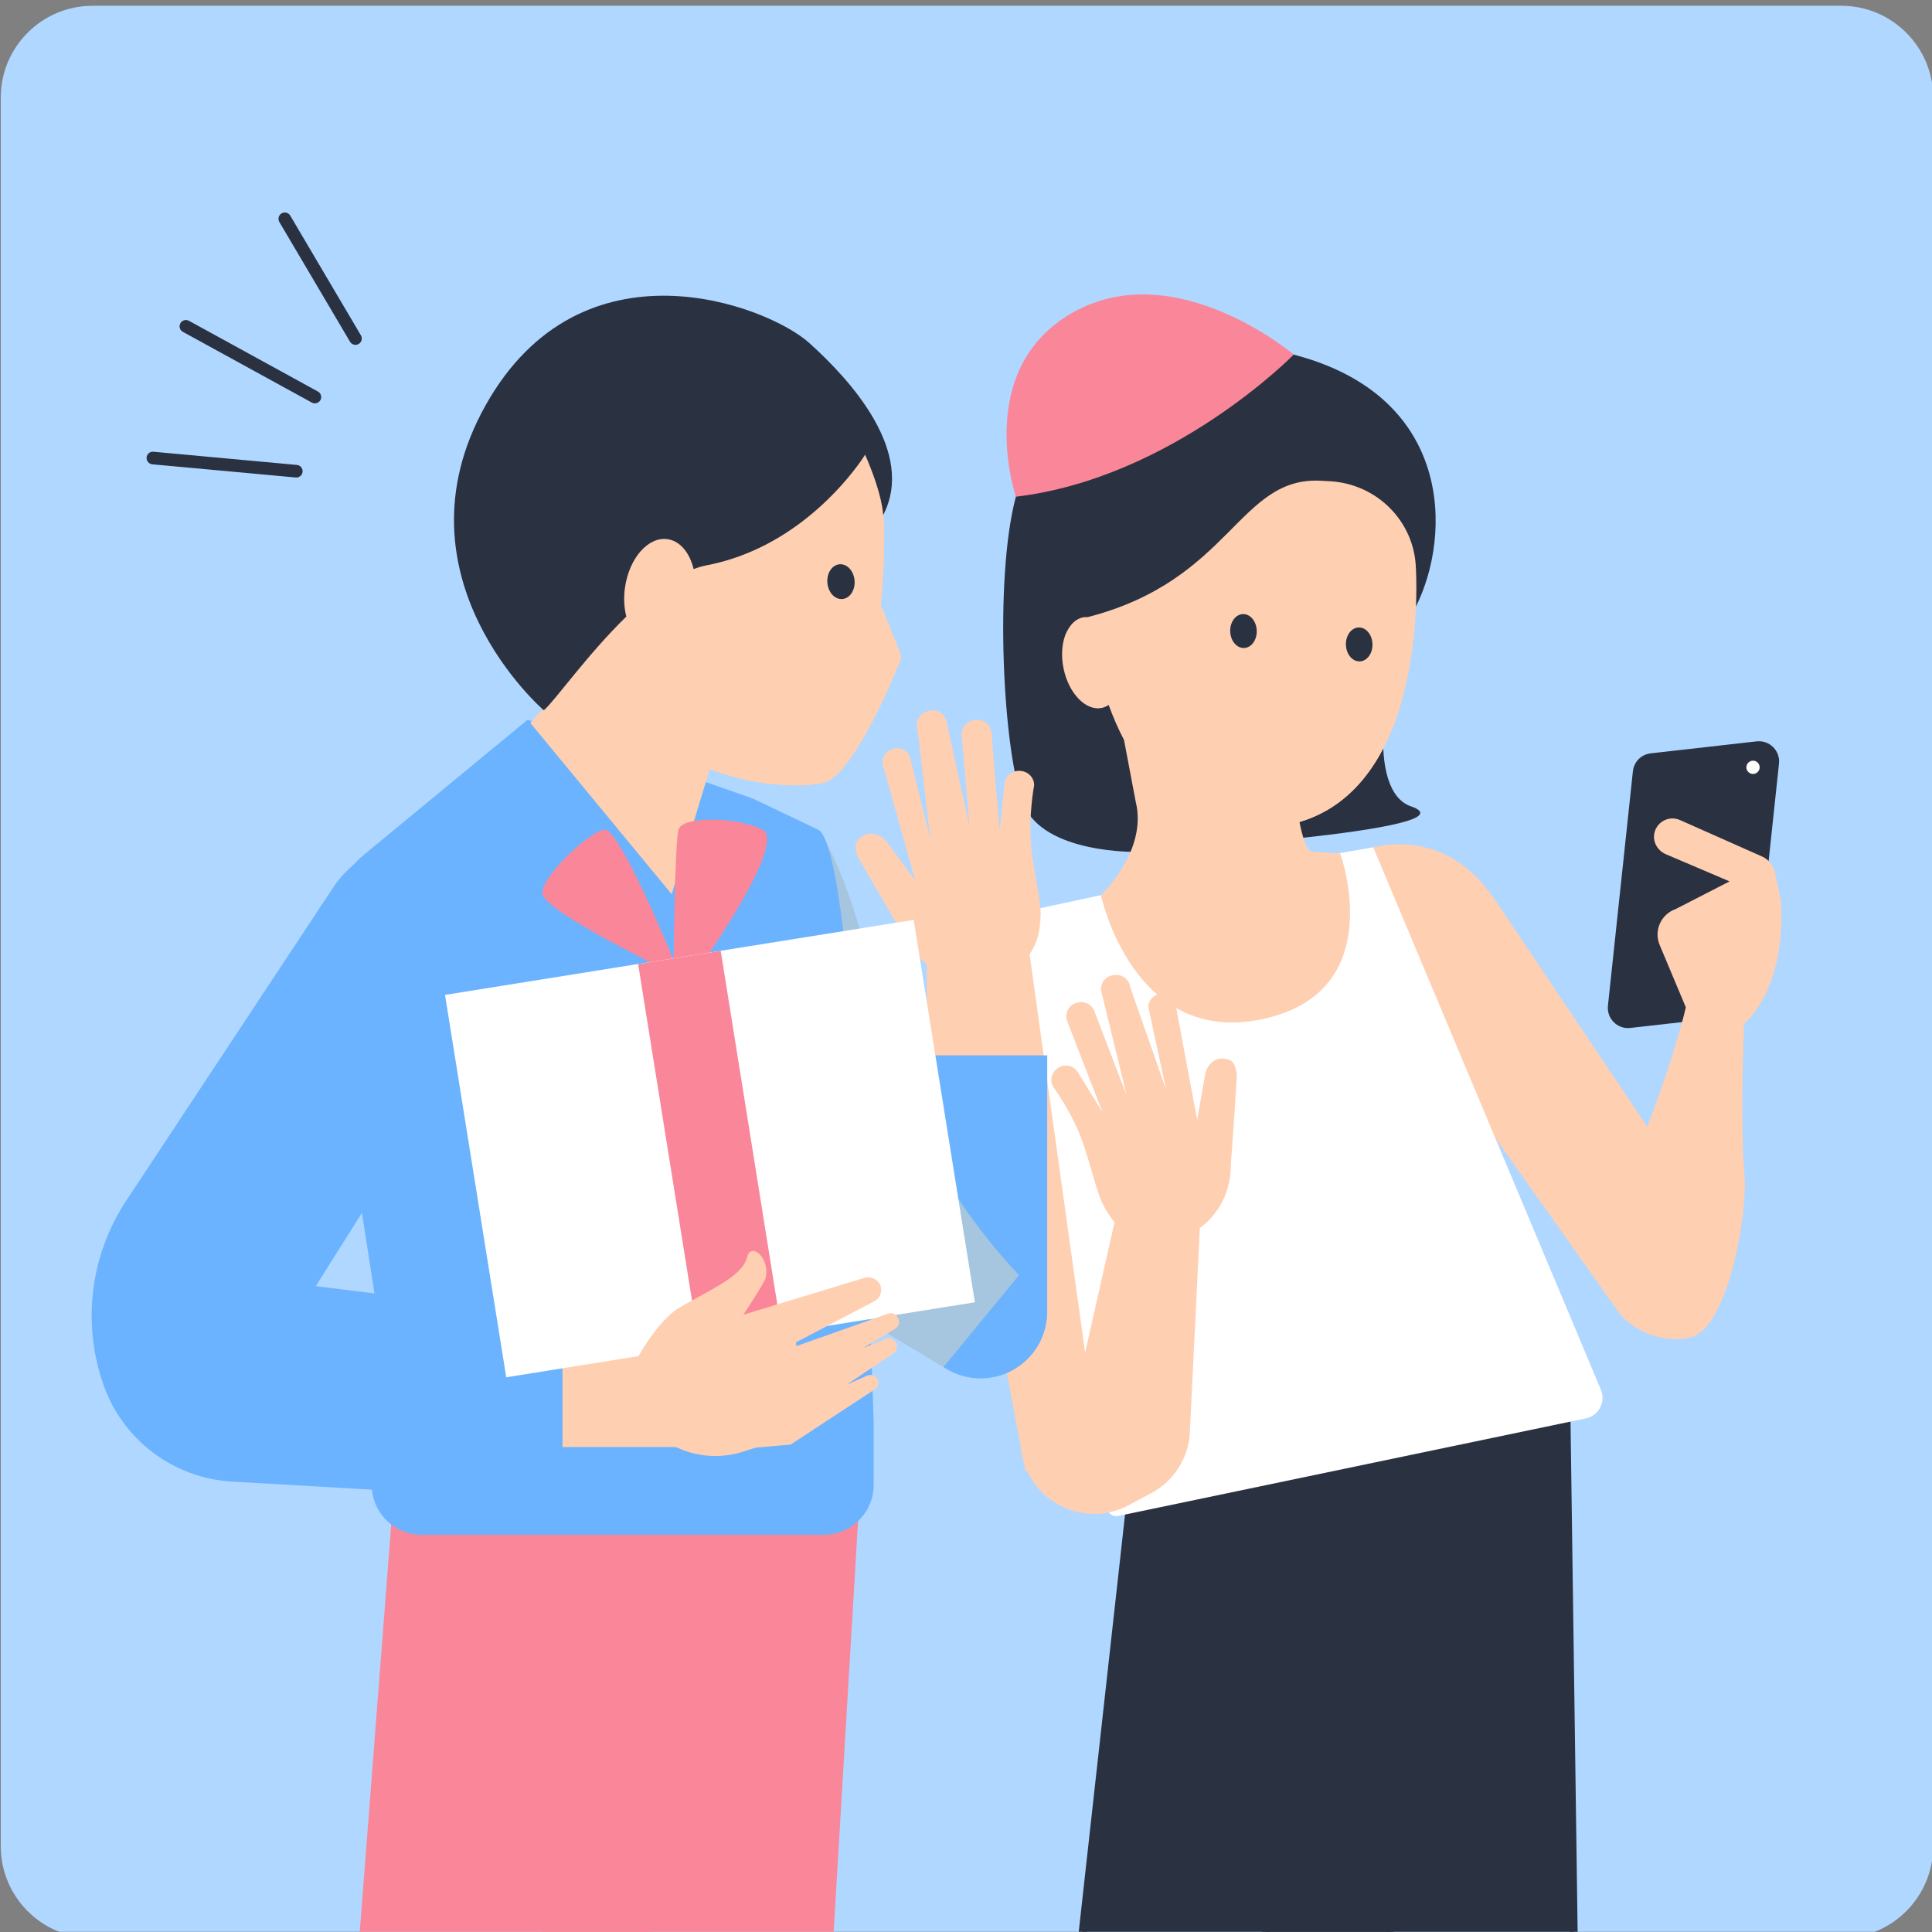 <?xml version="1.0" encoding="UTF-8" standalone="no"?>
<!DOCTYPE svg PUBLIC "-//W3C//DTD SVG 1.1//EN" "http://www.w3.org/Graphics/SVG/1.1/DTD/svg11.dtd">
<svg width="100%" height="100%" viewBox="0 0 211 211" version="1.1" xmlns="http://www.w3.org/2000/svg" xmlns:xlink="http://www.w3.org/1999/xlink" xml:space="preserve" xmlns:serif="http://www.serif.com/" style="fill-rule:evenodd;clip-rule:evenodd;stroke-linejoin:round;stroke-miterlimit:2;">
    <rect x="0" y="0" width="211" height="211" fill="#808080" stroke="none"/>
    <g id="Artboard1" transform="matrix(0.974,0,0,0.974,0,0)">
        <rect x="0" y="0" width="216.656" height="216.61" style="fill:none;"/>
        <clipPath id="_clip1">
            <rect x="0" y="0" width="216.656" height="216.61"/>
        </clipPath>
        <g clip-path="url(#_clip1)">
            <g transform="matrix(1.027,0,0,1.027,-464.963,-1599.54)">
                <clipPath id="_clip2">
                    <path d="M462.825,1558.12C457.325,1558.12 452.825,1562.62 452.825,1568.11L452.825,1759.09C452.825,1764.59 457.325,1769.09 462.825,1769.09L653.801,1769.09C659.301,1769.09 663.801,1764.59 663.801,1759.09L663.801,1568.11C663.801,1562.62 659.301,1558.12 653.801,1558.12L462.825,1558.12Z" clip-rule="nonzero"/>
                </clipPath>
                <g clip-path="url(#_clip2)">
                    <g transform="matrix(-1,0,0,1,1119.97,449.138)">
                        <rect x="417.662" y="1098.18" width="284.651" height="262.884" style="fill:rgb(176,215,255);"/>
                    </g>
                    <g transform="matrix(1,0,0,1,491.549,1580.59)">
                        <path d="M0,14.549C-0.235,14.549 -0.465,14.428 -0.594,14.21L-8.309,1.136C-8.502,0.809 -8.393,0.387 -8.065,0.194C-7.739,0 -7.316,0.109 -7.122,0.437L0.593,13.51C0.786,13.838 0.677,14.26 0.35,14.453C0.24,14.518 0.119,14.549 0,14.549" style="fill:rgb(42,49,65);fill-rule:nonzero;"/>
                    </g>
                    <g transform="matrix(1,0,0,1,487.118,1592.33)">
                        <path d="M0,9.198C-0.112,9.198 -0.225,9.171 -0.331,9.113L-14.412,1.391C-14.746,1.209 -14.868,0.79 -14.685,0.456C-14.501,0.122 -14.084,0 -13.75,0.183L0.332,7.905C0.665,8.089 0.788,8.507 0.604,8.841C0.479,9.069 0.243,9.198 0,9.198" style="fill:rgb(42,49,65);fill-rule:nonzero;"/>
                    </g>
                    <g transform="matrix(1,0,0,1,485.09,1606.77)">
                        <path d="M0,2.854C-0.021,2.854 -0.043,2.853 -0.064,2.851L-15.721,1.411C-16.1,1.375 -16.378,1.041 -16.344,0.662C-16.309,0.283 -15.979,0 -15.595,0.039L0.062,1.48C0.44,1.514 0.719,1.85 0.685,2.228C0.652,2.585 0.352,2.854 0,2.854" style="fill:rgb(42,49,65);fill-rule:nonzero;"/>
                    </g>
                    <g transform="matrix(1,0,0,1,559.732,1715.89)">
                        <path d="M0,-56.533C-2.903,-54.39 -4.35,-50.794 -3.955,-47.207C-3.269,-40.983 4.963,2.218 4.963,2.218L14.529,-1.804L10.904,-26.227L5.255,-58.751L2.083,-57.72C1.334,-57.403 0.637,-57.003 0,-56.533" style="fill:rgb(255,207,178);fill-rule:nonzero;"/>
                    </g>
                    <g transform="matrix(0.063,0.998,0.998,-0.063,675.199,1766.38)">
                        <path d="M-51.691,-84.206L91.88,-84.206C95.311,-84.347 97.157,-55.618 93.768,-55.293L-56.958,-47.947L-51.691,-84.206Z" style="fill:rgb(42,49,65);fill-rule:nonzero;"/>
                    </g>
                    <g transform="matrix(1,0,0,1,588.37,1858.06)">
                        <path d="M0,-137.663L8.965,5.259C8.983,6.124 13.351,7.403 22.669,7.458C32.032,7.509 37.057,6.266 37.088,5.345L34.992,-145.008L0,-137.663ZM23.098,8.312C22.932,8.312 22.786,8.311 22.663,8.311C19.265,8.29 8.171,8.015 8.112,5.295L-0.874,-137.977C-0.887,-138.189 -0.744,-138.378 -0.536,-138.422L35.324,-145.948C35.449,-145.975 35.578,-145.943 35.678,-145.863C35.777,-145.784 35.836,-145.664 35.838,-145.537L37.94,5.354C37.849,8.113 26.388,8.312 23.098,8.312" style="fill:rgb(42,49,65);fill-rule:nonzero;"/>
                    </g>
                    <g transform="matrix(-0.11,0.994,0.994,0.11,660.327,1791.62)">
                        <path d="M-61.856,-91.396L82.314,-91.396C85.718,-90.945 82.587,-62.327 79.192,-62.589L-65.811,-55.755L-61.856,-91.396Z" style="fill:rgb(42,49,65);fill-rule:nonzero;"/>
                    </g>
                    <g transform="matrix(1,0,0,1,560.837,1722.64)">
                        <path d="M0,140.715C0.09,141.562 4.46,142.82 13.696,142.875C23.07,142.928 28.09,141.684 28.122,140.762C28.122,140.744 28.124,140.727 28.126,140.71L50.833,-2.161L15.855,-2.161L0,140.715ZM14.132,143.729C13.962,143.729 13.814,143.728 13.691,143.728C10.293,143.707 -0.795,143.431 -0.854,140.712C-0.854,140.693 -0.854,140.674 -0.851,140.655L15.05,-2.635C15.074,-2.85 15.256,-3.014 15.474,-3.014L51.333,-3.014C51.458,-3.014 51.577,-2.959 51.658,-2.864C51.739,-2.769 51.774,-2.643 51.754,-2.52L28.972,140.82C28.797,143.531 17.419,143.729 14.132,143.729" style="fill:rgb(42,49,65);fill-rule:nonzero;"/>
                    </g>
                    <g transform="matrix(1,0,0,1,630.69,1638.86)">
                        <path d="M0,30.441L11.561,29.134C12.391,29.04 13.044,28.382 13.133,27.552L15.857,1.96C15.979,0.826 15.019,-0.128 13.886,0L2.324,1.307C1.494,1.401 0.841,2.058 0.753,2.889L-1.973,28.482C-2.093,29.615 -1.133,30.569 0,30.441" style="fill:rgb(42,49,65);fill-rule:nonzero;"/>
                    </g>
                    <g transform="matrix(1,0,0,1,644.778,1668.82)">
                        <path d="M0,-29.55C-0.051,-29.55 -0.103,-29.547 -0.154,-29.541L-11.716,-28.235C-12.352,-28.162 -12.844,-27.667 -12.911,-27.03L-15.637,-1.438C-15.68,-1.027 -15.537,-0.624 -15.244,-0.332C-14.95,-0.041 -14.544,0.098 -14.136,0.053L-2.575,-1.254C-1.938,-1.326 -1.447,-1.821 -1.379,-2.458L1.347,-28.051C1.39,-28.462 1.247,-28.864 0.953,-29.156C0.696,-29.41 0.355,-29.55 0,-29.55M-14.292,0.914C-14.872,0.914 -15.427,0.687 -15.845,0.272C-16.322,-0.202 -16.555,-0.859 -16.483,-1.529L-13.759,-27.121C-13.648,-28.158 -12.848,-28.964 -11.812,-29.081L-0.25,-30.389C0.416,-30.464 1.076,-30.236 1.554,-29.761C2.031,-29.286 2.265,-28.63 2.193,-27.96L-0.531,-2.367C-0.643,-1.33 -1.442,-0.525 -2.479,-0.407L-14.04,0.899C-14.124,0.909 -14.209,0.914 -14.292,0.914" style="fill:rgb(42,49,65);fill-rule:nonzero;"/>
                    </g>
                    <g transform="matrix(0.204,0.979,0.979,-0.204,643.847,1640.6)">
                        <path d="M0.709,-0.577C1.109,-0.577 1.433,-0.252 1.433,0.147C1.432,0.547 1.109,0.871 0.709,0.872C0.309,0.872 -0.015,0.547 -0.015,0.148C-0.014,-0.252 0.308,-0.576 0.709,-0.577" style="fill:white;fill-rule:nonzero;"/>
                    </g>
                    <g transform="matrix(1,0,0,1,609.624,1678.05)">
                        <path d="M0,-5.314L-7.514,-27.355L-6.954,-28.053C-2.182,-29.161 2.284,-27.484 5.336,-23.65C6.489,-22.2 7.591,-20.458 9.079,-18.237L22.96,2.458C26.12,-5.754 27.174,-10.585 27.174,-10.585L24.318,-17.388C23.662,-18.95 24.456,-20.742 26.054,-21.305L31.953,-24.332L24.999,-27.295C24.152,-27.657 23.597,-28.527 23.714,-29.44C23.884,-30.762 25.258,-31.553 26.481,-31.052L35.49,-27.053C36.219,-26.73 36.747,-26.076 36.91,-25.294L37.572,-22.125C38.126,-12.395 33.536,-8.794 33.536,-8.794C33.536,-8.794 33.093,1.592 33.562,7.445C33.973,12.569 31.729,23.09 28.542,25.066C26.648,26.239 22.534,25.72 20.03,22.968L0,-5.314Z" style="fill:rgb(255,207,178);fill-rule:nonzero;"/>
                    </g>
                    <g transform="matrix(1,0,0,1,575.467,1718.44)">
                        <path d="M0,-63.759L-10.961,-61.409L-1.896,3.655C-1.81,4.27 -1.222,4.684 -0.613,4.557L50.419,-6.092C51.827,-6.386 52.617,-7.891 52.061,-9.217L27.203,-68.443L0,-63.759Z" style="fill:white;fill-rule:nonzero;"/>
                    </g>
                    <g transform="matrix(1,0,0,1,576.911,1591.94)">
                        <path d="M0,58.555C0,58.555 -10.133,58.809 -12.396,53.41C-14.659,48.011 -15.656,28.711 -13.258,19.783C-10.86,10.854 -0.287,-0.254 17.08,4.266C34.448,8.785 34.359,23.905 30.424,31.759C26.487,39.615 25.081,51.936 29.876,53.585C37.488,56.203 0,58.555 0,58.555" style="fill:rgb(42,49,65);fill-rule:nonzero;"/>
                    </g>
                    <g transform="matrix(1,0,0,1,607.321,1661.77)">
                        <path d="M0,-42.364C-0.206,-47.41 -4.286,-51.439 -9.327,-51.736C-9.645,-51.755 -9.972,-51.773 -10.311,-51.793C-19.399,-52.308 -20.078,-40.958 -35.832,-36.904C-36,-36.911 -36.168,-36.914 -36.335,-36.881C-36.339,-36.88 -36.342,-36.88 -36.345,-36.879C-36.445,-36.858 -36.542,-36.829 -36.636,-36.794C-36.691,-36.773 -36.745,-36.747 -36.798,-36.722C-36.831,-36.707 -36.863,-36.693 -36.895,-36.677C-37.391,-36.408 -37.793,-35.937 -38.087,-35.338C-38.09,-35.346 -38.092,-35.354 -38.094,-35.363C-38.616,-34.308 -38.783,-32.831 -38.459,-31.279C-37.889,-28.549 -36.019,-26.63 -34.282,-26.992C-34.012,-27.049 -33.764,-27.162 -33.536,-27.314C-33.065,-26.023 -32.512,-24.734 -31.862,-23.493L-30.581,-16.734C-29.259,-11.366 -34.376,-6.554 -34.376,-6.554C-34.376,-6.554 -30.924,9.944 -16.813,6.999C-2.702,4.055 -8.262,-11.104 -8.262,-11.104C-8.262,-11.104 -11.502,-11.275 -11.552,-11.332C-12.078,-11.927 -12.421,-13.113 -12.703,-14.538C1.604,-18.778 0.004,-42.264 0.004,-42.264C0.003,-42.298 0.002,-42.331 0,-42.364" style="fill:rgb(255,207,178);fill-rule:nonzero;"/>
                    </g>
                    <g transform="matrix(1,0,0,1,596.86,1647.36)">
                        <path d="M0,-18.003C-0.496,-18.216 -1.033,-18.316 -1.573,-18.299L-15.737,-17.831C-16.257,-17.814 -16.708,-17.468 -16.862,-16.971L-18.82,-10.647C-18.888,-10.426 -18.896,-10.188 -18.835,-9.965C-16.021,0.313 -2.242,-0.126 -2.242,-0.126C4.364,-2.084 7.578,-8.145 9.124,-14.103L0,-18.003Z" style="fill:rgb(255,207,178);fill-rule:nonzero;"/>
                    </g>
                    <g transform="matrix(0.035,0.999,0.999,-0.035,601.035,1626.4)">
                        <path d="M1.45,-1.399C2.473,-1.4 3.303,-0.751 3.304,0.051C3.303,0.851 2.475,1.502 1.45,1.501C0.427,1.502 -0.404,0.854 -0.403,0.052C-0.404,-0.749 0.426,-1.399 1.45,-1.399" style="fill:rgb(42,49,65);fill-rule:nonzero;"/>
                    </g>
                    <g transform="matrix(0.035,0.999,0.999,-0.035,588.402,1624.94)">
                        <path d="M1.449,-1.4C2.473,-1.401 3.303,-0.751 3.304,0.05C3.303,0.851 2.474,1.501 1.449,1.5C0.427,1.5 -0.404,0.852 -0.403,0.051C-0.404,-0.751 0.427,-1.4 1.449,-1.4" style="fill:rgb(42,49,65);fill-rule:nonzero;"/>
                    </g>
                    <g transform="matrix(1,0,0,1,575.185,1722.15)">
                        <path d="M0,-34.588L-4.2,-15.97L-10.287,-10.751C-11.638,-7.809 -11.088,-4.343 -8.894,-1.962C-6.415,0.727 -2.431,1.4 0.794,-0.326L3.247,-1.639C5.863,-3.039 7.493,-5.769 7.485,-8.736L8.819,-35.988L0,-34.588Z" style="fill:rgb(255,207,178);fill-rule:nonzero;"/>
                    </g>
                    <g transform="matrix(1,0,0,1,580.119,1690.78)">
                        <path d="M0,-24.724C-0.938,-25.041 -1.927,-24.4 -2.019,-23.413L-0.066,-14.336L-3.973,-25.486C-4.064,-26.286 -4.76,-26.88 -5.565,-26.845L-5.701,-26.839C-6.592,-26.8 -7.263,-26.011 -7.157,-25.124L-4.368,-13.697L-7.865,-22.811C-8.099,-23.549 -8.846,-23.998 -9.607,-23.858L-9.704,-23.839C-10.615,-23.671 -11.17,-22.74 -10.885,-21.858L-7.021,-11.877L-9.728,-16.276C-10.201,-16.986 -11.164,-17.172 -11.869,-16.692L-11.93,-16.65C-12.563,-16.217 -12.78,-15.385 -12.438,-14.699C-12.438,-14.699 -10.294,-11.78 -9.176,-8.601C-8.313,-6.147 -7.671,-3.246 -7.01,-1.903C-5.161,1.852 -2.834,2.156 -0.944,2.099L0.288,2.062C3.022,1.979 7.024,-0.998 7.004,-6.148C7.004,-6.148 7.706,-15.869 7.659,-16.086C7.412,-17.235 7.229,-17.735 5.896,-17.71C5.566,-17.703 5.262,-17.565 4.993,-17.354C4.552,-17.006 4.29,-16.48 4.192,-15.927L3.327,-11.016L1.042,-23.246C1.053,-23.913 0.632,-24.511 0,-24.724" style="fill:rgb(255,207,178);fill-rule:nonzero;"/>
                    </g>
                    <g transform="matrix(1,0,0,1,563.653,1585.38)">
                        <path d="M0,26.338C0,26.338 -4.781,12.279 6.381,6.14C17.544,0 30.338,10.821 30.338,10.821C30.338,10.821 17.129,24.304 0,26.338" style="fill:rgb(250,135,153);fill-rule:nonzero;"/>
                    </g>
                    <g transform="matrix(-1,0,0,1,1118.96,429.111)">
                        <rect x="553.925" y="1229.47" width="11.106" height="20.345" style="fill:rgb(255,207,178);"/>
                    </g>
                    <g transform="matrix(1,0,0,1,559.804,1672.71)">
                        <path d="M0,35.271C-4.016,35.271 -7.271,32.016 -7.271,28L-7.271,0L7.271,0L7.271,28C7.271,32.016 4.015,35.271 0,35.271" style="fill:rgb(107,179,255);fill-rule:nonzero;"/>
                    </g>
                    <g transform="matrix(1,0,0,1,549.567,1660.44)">
                        <path d="M0,-20.811C0.73,-21.516 1.938,-21.372 2.467,-20.516L4.735,-11.393L3.353,-23.269C3.078,-24.038 3.457,-24.886 4.222,-25.211L4.351,-25.267C5.198,-25.627 6.176,-25.207 6.477,-24.354L9.024,-12.722L8.177,-22.565C8.061,-23.34 8.554,-24.081 9.326,-24.29L9.424,-24.317C10.347,-24.569 11.282,-23.968 11.414,-23.04L12.312,-12.247L12.849,-17.449C12.97,-18.305 13.781,-18.903 14.653,-18.778L14.729,-18.767C15.512,-18.655 16.089,-17.995 16.08,-17.219C16.08,-17.219 15.399,-13.612 15.79,-10.224C16.091,-7.609 16.799,-4.686 16.789,-3.17C16.759,1.066 14.731,2.376 12.948,3.164L11.785,3.677C9.205,4.816 4.143,3.886 1.844,-0.806C1.844,-0.806 -3.182,-9.334 -3.236,-9.553C-3.523,-10.707 -3.579,-11.244 -2.327,-11.813C-2.019,-11.954 -1.673,-11.963 -1.327,-11.89C-0.761,-11.77 -0.28,-11.408 0.06,-10.949L3.074,-6.867L-0.305,-19.003C-0.615,-19.606 -0.492,-20.336 0,-20.811" style="fill:rgb(255,207,178);fill-rule:nonzero;"/>
                    </g>
                    <g transform="matrix(1,0,0,1,542.068,1706.75)">
                        <path d="M0,-58.665C0,-58.665 3.877,-53.769 6.816,-37.997C9.756,-22.226 21.935,-10.047 21.935,-10.047L13.681,0L0,-8.209L0,-58.665Z" style="fill:rgb(166,197,222);fill-rule:nonzero;"/>
                    </g>
                    <g transform="matrix(0.035,0.999,0.999,-0.035,604.252,1778.13)">
                        <path d="M-59.025,-91.871L94,-91.871L94.809,-70.233L-57.769,-55.792L-59.025,-91.871Z" style="fill:rgb(250,135,153);fill-rule:nonzero;"/>
                    </g>
                    <g transform="matrix(-0.077,0.997,0.997,0.077,584.849,1792.49)">
                        <path d="M-63.089,-94.413L90.194,-94.413L88.517,-72.639L-65.861,-58.418L-63.089,-94.413Z" style="fill:rgb(250,135,153);fill-rule:nonzero;"/>
                    </g>
                    <g transform="matrix(1,0,0,1,487.758,1700.11)">
                        <path d="M0,-39.091C0,-43.093 1.788,-46.886 4.875,-49.432L22.589,-64.04L47.222,-55.418L54.31,-52.031C58.539,-50.012 60.368,12.616 60.368,12.616L60.368,19.496C60.368,22.508 57.927,24.949 54.916,24.949L11.018,24.949C8.007,24.949 5.566,22.508 5.566,19.496L6.485,2.559L0,-39.091Z" style="fill:rgb(107,179,255);fill-rule:nonzero;"/>
                    </g>
                    <g transform="matrix(1,0,0,1,506.345,1638.15)">
                        <path d="M0,-32.117C4.174,-43.353 16.667,-49.079 27.903,-44.906C35.18,-42.203 40.873,-35.841 42.336,-28.762C43.019,-26.393 43.146,-20.479 42.569,-14.641L44.453,-8.849C44.453,-8.849 39.835,4.005 36.281,4.813C35.492,4.991 34.531,5.067 33.516,5.074C30.222,5.099 26.965,4.467 23.888,3.314L19.726,16.962L4.295,-1.732L8.525,-6.375C0.187,-11.784 -3.604,-22.411 0,-32.117" style="fill:rgb(255,207,178);fill-rule:nonzero;"/>
                    </g>
                    <g transform="matrix(1,0,0,1,505.742,1616.28)">
                        <path d="M0,-14.514C10.485,-33.273 30.791,-25.438 35.329,-21.366C39.867,-17.294 46.997,-9.452 43.419,-2.544C43.419,-2.544 43.41,-4.664 41.451,-9.15C41.451,-9.15 36.912,-1.704 28.392,1.686C27.441,2.064 26.44,2.392 25.39,2.654C25,2.751 24.603,2.839 24.199,2.917C23.711,3.01 23.219,3.156 22.726,3.34C22.303,1.572 21.266,0.277 19.891,0.075C17.791,-0.233 15.708,2.116 15.238,5.322C15.07,6.47 15.134,7.57 15.379,8.526C11.087,12.706 7.528,17.795 6.369,18.759C6.369,18.759 -10.485,4.245 0,-14.514" style="fill:rgb(42,49,65);fill-rule:nonzero;"/>
                    </g>
                    <g transform="matrix(0.076,0.997,0.997,-0.076,544.333,1619.52)">
                        <path d="M1.485,-1.378C2.538,-1.378 3.39,-0.711 3.389,0.111C3.39,0.935 2.538,1.602 1.485,1.601C0.434,1.602 -0.418,0.935 -0.418,0.112C-0.418,-0.712 0.433,-1.378 1.485,-1.378" style="fill:rgb(42,49,65);fill-rule:nonzero;"/>
                    </g>
                    <g transform="matrix(1,0,0,1,542.626,1623.84)">
                        <path d="M0,19.122C3.204,18.394 7.593,7.822 8.428,5.743C8.52,5.516 8.519,5.265 8.428,5.038L6.567,0.37C6.404,-0.041 5.978,-0.285 5.54,-0.219L-4.104,1.247C-4.194,1.261 -4.287,1.262 -4.378,1.249L-11.671,0.236C-12.082,0.179 -12.481,0.393 -12.661,0.767L-17.286,10.392C-17.441,10.715 -17.401,11.099 -17.183,11.384L-12.563,17.401C-12.453,17.546 -12.302,17.658 -12.13,17.721C-9.131,18.812 -5.966,19.407 -2.766,19.384C-1.75,19.376 -0.79,19.301 0,19.122" style="fill:rgb(255,207,178);fill-rule:nonzero;"/>
                    </g>
                    <g transform="matrix(1,0,0,1,0,510.797)">
                        <rect x="508.342" y="1192.92" width="25.104" height="11.759" style="fill:rgb(255,207,178);"/>
                    </g>
                    <g transform="matrix(1,0,0,1,489.134,1715.41)">
                        <path d="M0,-61.052L-22.612,-26.834C-26.548,-20.878 -27.463,-13.422 -25.085,-6.692C-22.962,-0.682 -17.442,3.468 -11.079,3.837L25.021,5.927L25.021,-14.174L-1.92,-17.495L18.134,-49.356C21.768,-55.13 19.198,-62.784 12.817,-65.197C8.101,-66.979 2.779,-65.258 0,-61.052" style="fill:rgb(107,179,255);fill-rule:nonzero;"/>
                    </g>
                    <g transform="matrix(0.94,-0.342,-0.342,-0.94,526.276,1660.52)">
                        <path d="M-2.847,-1.277C-2.847,-1.277 -11.951,8.196 -11.584,9.983C-11.217,11.769 -4.501,14.628 -2.847,14.277C-1.194,13.928 -0.611,-1.71 -0.611,-1.71L-2.847,-1.277Z" style="fill:rgb(250,135,153);fill-rule:nonzero;"/>
                    </g>
                    <g transform="matrix(0.973,-0.23,-0.23,-0.973,531.791,1662.09)">
                        <path d="M-1.619,0.748C-1.619,0.748 9.538,10.749 7.321,12.666C5.105,14.585 -0.855,16.231 -1.619,14.781C-2.384,13.332 -5.414,1.027 -5.414,1.027L-1.619,0.748Z" style="fill:rgb(250,135,153);fill-rule:nonzero;"/>
                    </g>
                    <g transform="matrix(0.987,-0.158,-0.158,-0.987,512.233,1711.06)">
                        <rect x="-3.665" y="3.827" width="51.841" height="42.3" style="fill:white;"/>
                    </g>
                    <g transform="matrix(0.987,-0.158,-0.158,-0.987,532.515,1704.41)">
                        <rect x="-3.394" y="0.456" width="9.137" height="42.301" style="fill:rgb(250,135,153);"/>
                    </g>
                    <g transform="matrix(1,0,0,1,521.021,1702.66)">
                        <path d="M0,5.599C1.035,3.428 3.403,-1.012 6.089,-2.527C9.696,-4.561 12.816,-5.927 13.284,-7.918C13.667,-9.549 15.801,-7.953 15.318,-5.656C15.212,-5.152 12.877,-1.631 12.877,-1.631L26.066,-5.646C26.734,-5.85 27.487,-5.574 27.791,-4.944C28.122,-4.258 27.844,-3.45 27.186,-3.105L18.622,1.385L18.669,1.798L28.691,-1.753C29.13,-1.909 29.613,-1.686 29.781,-1.252L29.822,-1.147C29.972,-0.756 29.82,-0.315 29.462,-0.1L25.985,1.984L28.456,1.004C28.887,0.833 29.377,1.037 29.562,1.462L29.586,1.518C29.751,1.899 29.621,2.344 29.275,2.576L24.142,6.017L26.377,5.026C26.746,4.862 27.195,4.949 27.438,5.271C27.752,5.687 27.636,6.25 27.229,6.518L18.037,12.549L14.22,12.881L12.847,13.319C7.113,15.148 1.077,11.52 0,5.599" style="fill:rgb(255,207,178);fill-rule:nonzero;"/>
                    </g>
                </g>
            </g>
        </g>
    </g>
</svg>
